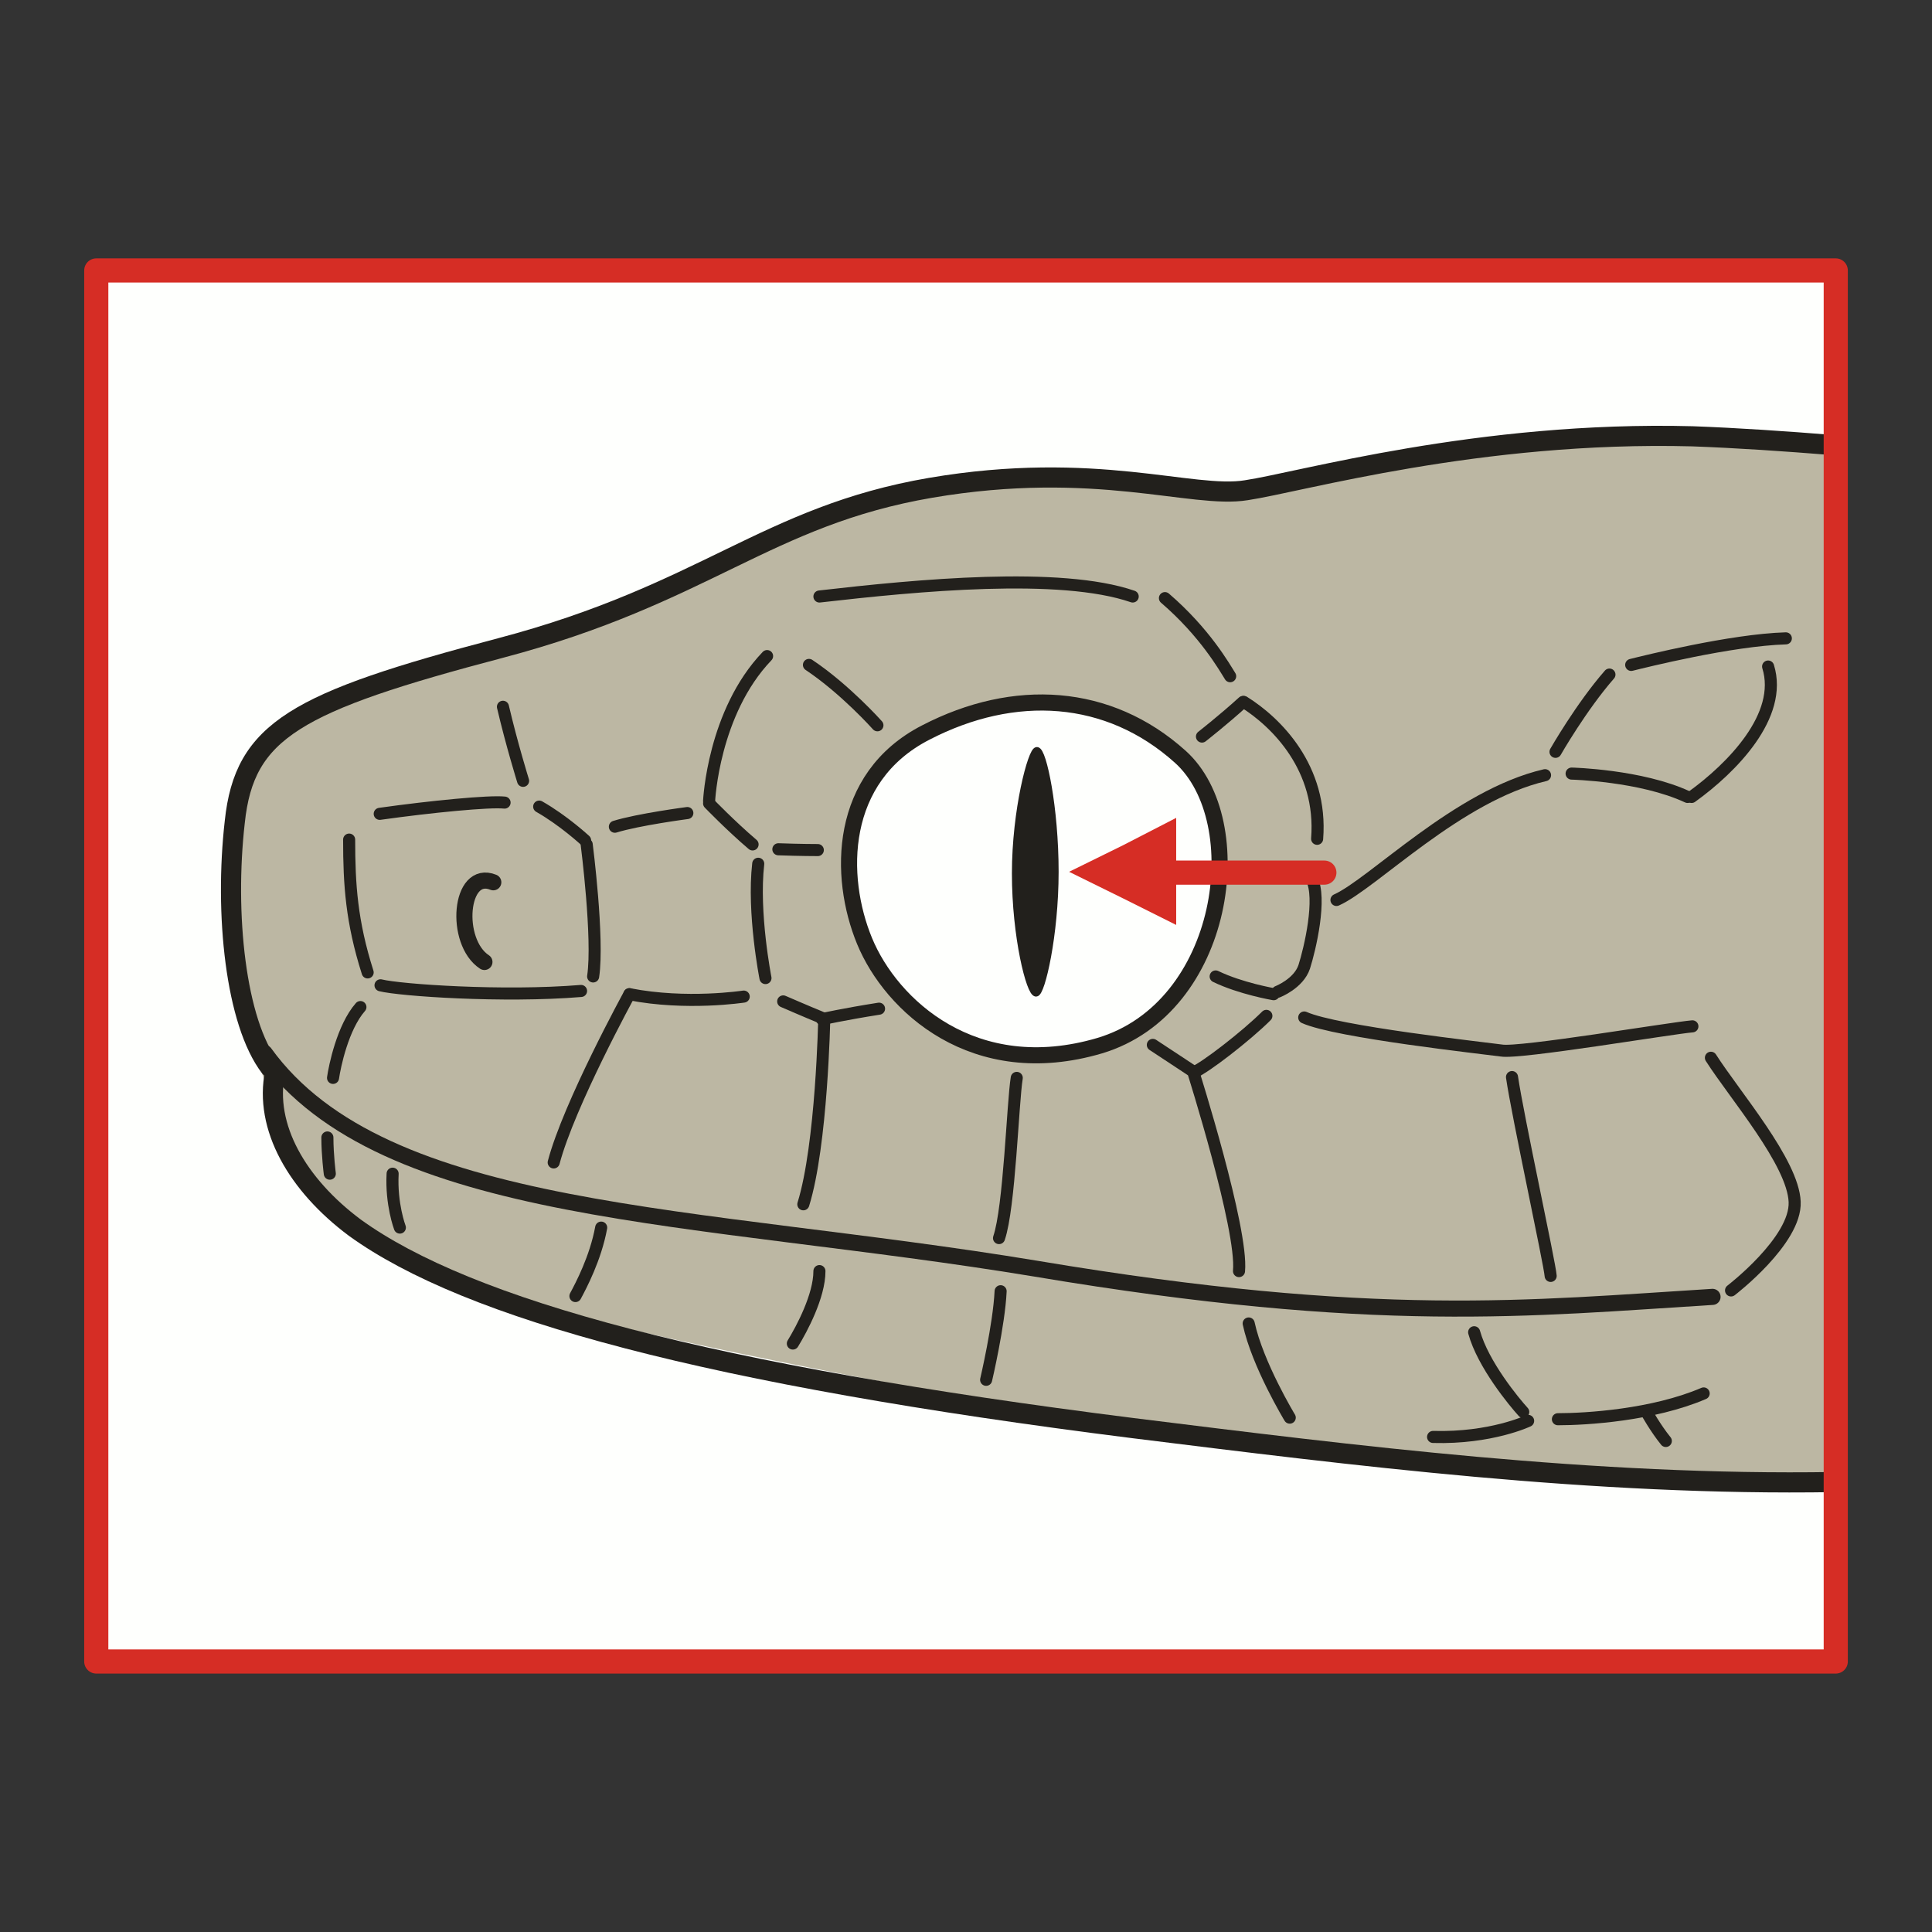 <?xml version="1.0" encoding="utf-8"?>
<!-- Generator: Adobe Illustrator 16.0.0, SVG Export Plug-In . SVG Version: 6.00 Build 0)  -->
<!DOCTYPE svg PUBLIC "-//W3C//DTD SVG 1.1//EN" "http://www.w3.org/Graphics/SVG/1.1/DTD/svg11.dtd">
<svg version="1.1" id="Ebene_1" xmlns="http://www.w3.org/2000/svg" xmlns:xlink="http://www.w3.org/1999/xlink" x="0px" y="0px"
	 width="68.03px" height="68.03px" viewBox="0 0 68.03 68.03" enable-background="new 0 0 68.03 68.03" xml:space="preserve">
<rect x="0" y="0" width="68.03" height="68.03" fill="#333333" stroke="none"/>
<rect x="-0.013" y="-0.001" opacity="0" fill-rule="evenodd" clip-rule="evenodd" fill="#FEF4D1" width="68.056" height="68.032"/>
<rect x="3.39" y="9.523" fill-rule="evenodd" clip-rule="evenodd" fill="#FEFFFD" width="61.251" height="48.982"/>
<path fill-rule="evenodd" clip-rule="evenodd" fill="#BCB7A3" d="M64.584,15.59c-8.649-1.077-13.072-0.255-16.163,0.85
	c-2.383,0.879-5.87,0.879-9.557,0.624c-7.203-0.51-11.683,1.814-13.64,2.778c-11.343,5.527-14.405,3.997-15.823,6.604
	c-3.176,6.01-0.425,9.724,0.567,13.72c0.993,3.996,6.806,5.754,21.041,8.477c5.671,1.076,16.731,3.373,29.434,3.457
	c1.361,0,2.751-0.027,4.141-0.084V15.59z"/>
<path fill="none" stroke="#22201C" stroke-width="0.709" stroke-linecap="round" stroke-linejoin="round" stroke-miterlimit="10" d="
	M64.584,52.186c-8.45,0.141-16.929-0.936-24.699-1.9c-14.859-1.871-23.394-4.166-27.393-7.059c-2.013-1.502-3.204-3.543-2.807-5.471
	"/>
<path fill="none" stroke="#22201C" stroke-width="0.709" stroke-linecap="round" stroke-linejoin="round" stroke-miterlimit="10" d="
	M64.584,15.675c-1.758-0.142-3.432-0.255-4.991-0.312c-7.515-0.198-13.81,1.616-15.709,1.899c-1.9,0.312-5.303-1.077-11.116-0.085
	c-5.785,0.992-7.94,3.742-15.143,5.641c-7.203,1.899-9.018,2.892-9.358,6.123C7.898,32.172,8.295,36,9.515,37.586"/>
<path fill="none" stroke="#22201C" stroke-width="0.567" stroke-linecap="round" stroke-linejoin="round" stroke-miterlimit="10" d="
	M60.302,45.666c-6.408,0.396-11.824,1.02-23.819-0.992c-11.995-1.984-22.969-1.787-27.166-7.598"/>
<path fill="none" stroke="#22201C" stroke-width="0.567" stroke-linecap="round" stroke-linejoin="round" stroke-miterlimit="10" d="
	M17.37,31.067c-1.191-0.482-1.39,2.098-0.312,2.806"/>
<path fill-rule="evenodd" clip-rule="evenodd" fill="#FEFFFD" stroke="#22201C" stroke-width="0.567" stroke-linecap="round" stroke-linejoin="round" stroke-miterlimit="10" d="
	M41.558,26.645c-2.523-2.268-5.841-2.466-8.96-0.851c-3.091,1.587-3.091,5.074-2.155,7.342c0.936,2.268,3.856,4.989,8.28,3.684
	C43.175,35.488,44.082,28.913,41.558,26.645L41.558,26.645z"/>
<path fill-rule="evenodd" clip-rule="evenodd" fill="#22201C" stroke="#22201C" stroke-width="0.227" stroke-linecap="round" stroke-linejoin="round" stroke-miterlimit="10" d="
	M36.511,26.418c0.227,0,0.652,2.041,0.652,4.28s-0.482,4.281-0.681,4.281c-0.228,0-0.737-1.984-0.737-4.224
	C35.745,28.516,36.313,26.418,36.511,26.418L36.511,26.418z"/>
<path fill="none" stroke="#22201C" stroke-width="0.425" stroke-linecap="round" stroke-linejoin="round" stroke-miterlimit="10" d="
	M12.691,35.461c-0.624,0.709-0.908,2.098-0.964,2.494"/>
<path fill="none" stroke="#22201C" stroke-width="0.425" stroke-linecap="round" stroke-linejoin="round" stroke-miterlimit="10" d="
	M35.802,37.955c-0.142,0.879-0.255,4.564-0.624,5.641"/>
<path fill="none" stroke="#22201C" stroke-width="0.425" stroke-linecap="round" stroke-linejoin="round" stroke-miterlimit="10" d="
	M40.594,36.793c0.993,0.652,1.418,0.936,1.418,0.936s1.758,5.557,1.616,7.029"/>
<path fill="none" stroke="#22201C" stroke-width="0.425" stroke-linecap="round" stroke-linejoin="round" stroke-miterlimit="10" d="
	M44.592,35.771c-0.708,0.709-2.183,1.844-2.552,1.984"/>
<path fill="none" stroke="#22201C" stroke-width="0.425" stroke-linecap="round" stroke-linejoin="round" stroke-miterlimit="10" d="
	M45.925,35.828c1.135,0.512,6.324,1.078,6.947,1.164c0.624,0.113,6.012-0.795,6.721-0.852"/>
<path fill="none" stroke="#22201C" stroke-width="0.425" stroke-linecap="round" stroke-linejoin="round" stroke-miterlimit="10" d="
	M53.241,37.926c0.198,1.361,1.333,6.578,1.361,7.002"/>
<path fill="none" stroke="#22201C" stroke-width="0.425" stroke-linecap="round" stroke-linejoin="round" stroke-miterlimit="10" d="
	M60.245,37.246c0.851,1.332,2.893,3.686,2.949,5.074c0.057,1.361-2.24,3.119-2.24,3.119"/>
<path fill="none" stroke="#22201C" stroke-width="0.425" stroke-linecap="round" stroke-linejoin="round" stroke-miterlimit="10" d="
	M43.713,30.755c0.937,0.057,1.844-0.057,1.844-0.057"/>
<path fill="none" stroke="#22201C" stroke-width="0.425" stroke-linecap="round" stroke-linejoin="round" stroke-miterlimit="10" d="
	M42.806,34.383c0.879,0.426,2.042,0.625,2.042,0.625"/>
<path fill="none" stroke="#22201C" stroke-width="0.425" stroke-linecap="round" stroke-linejoin="round" stroke-miterlimit="10" d="
	M46.181,30.925c0.368,0.708-0.057,2.494-0.256,3.118c-0.198,0.595-0.936,0.879-0.936,0.879"/>
<path fill="none" stroke="#22201C" stroke-width="0.425" stroke-linecap="round" stroke-linejoin="round" stroke-miterlimit="10" d="
	M30.953,35.518c-1.248,0.197-2.013,0.369-2.013,0.369"/>
<path fill="none" stroke="#22201C" stroke-width="0.425" stroke-linecap="round" stroke-linejoin="round" stroke-miterlimit="10" d="
	M28.287,42.406c0.652-2.098,0.737-6.549,0.737-6.549"/>
<path fill="none" stroke="#22201C" stroke-width="0.425" stroke-linecap="round" stroke-linejoin="round" stroke-miterlimit="10" d="
	M19.497,40.932c0.539-2.041,2.666-5.924,2.666-5.924"/>
<path fill="none" stroke="#22201C" stroke-width="0.425" stroke-linecap="round" stroke-linejoin="round" stroke-miterlimit="10" d="
	M28.854,44.758c0,0.879-0.624,2.041-0.936,2.551"/>
<path fill="none" stroke="#22201C" stroke-width="0.425" stroke-linecap="round" stroke-linejoin="round" stroke-miterlimit="10" d="
	M21.169,43.227c-0.198,1.078-0.709,2.041-0.907,2.41"/>
<path fill="none" stroke="#22201C" stroke-width="0.425" stroke-linecap="round" stroke-linejoin="round" stroke-miterlimit="10" d="
	M13.825,41.328c-0.057,1.078,0.255,1.898,0.255,1.898"/>
<path fill="none" stroke="#22201C" stroke-width="0.425" stroke-linecap="round" stroke-linejoin="round" stroke-miterlimit="10" d="
	M11.528,40.053c0,0.623,0.085,1.275,0.085,1.275"/>
<path fill="none" stroke="#22201C" stroke-width="0.425" stroke-linecap="round" stroke-linejoin="round" stroke-miterlimit="10" d="
	M35.234,45.467c-0.057,1.191-0.51,3.119-0.51,3.119"/>
<path fill="none" stroke="#22201C" stroke-width="0.425" stroke-linecap="round" stroke-linejoin="round" stroke-miterlimit="10" d="
	M43.969,46.602c0.312,1.445,1.446,3.316,1.446,3.316"/>
<path fill="none" stroke="#22201C" stroke-width="0.425" stroke-linecap="round" stroke-linejoin="round" stroke-miterlimit="10" d="
	M51.908,46.912c0.313,1.135,1.418,2.467,1.729,2.807"/>
<path fill="none" stroke="#22201C" stroke-width="0.425" stroke-linecap="round" stroke-linejoin="round" stroke-miterlimit="10" d="
	M50.462,50.598c2.042,0.057,3.347-0.566,3.347-0.566"/>
<path fill="none" stroke="#22201C" stroke-width="0.425" stroke-linecap="round" stroke-linejoin="round" stroke-miterlimit="10" d="
	M59.99,49.066c-1.787,0.766-4.141,0.908-5.133,0.908"/>
<path fill="none" stroke="#22201C" stroke-width="0.425" stroke-linecap="round" stroke-linejoin="round" stroke-miterlimit="10" d="
	M58.657,50.74c-0.368-0.455-0.681-1.021-0.681-1.021"/>
<path fill="none" stroke="#22201C" stroke-width="0.425" stroke-linecap="round" stroke-linejoin="round" stroke-miterlimit="10" d="
	M26.699,30.415c-0.199,1.729,0.255,4.025,0.255,4.025"/>
<path fill="none" stroke="#22201C" stroke-width="0.425" stroke-linecap="round" stroke-linejoin="round" stroke-miterlimit="10" d="
	M28.911,35.828c-0.482-0.197-1.333-0.566-1.333-0.566"/>
<path fill="none" stroke="#22201C" stroke-width="0.425" stroke-linecap="round" stroke-linejoin="round" stroke-miterlimit="10" d="
	M22.162,35.008c2.013,0.396,4.026,0.084,4.026,0.084"/>
<path fill="none" stroke="#22201C" stroke-width="0.425" stroke-linecap="round" stroke-linejoin="round" stroke-miterlimit="10" d="
	M18.986,28.402c0.851,0.482,1.617,1.19,1.617,1.19"/>
<path fill="none" stroke="#22201C" stroke-width="0.425" stroke-linecap="round" stroke-linejoin="round" stroke-miterlimit="10" d="
	M20.886,34.383c0.199-1.332-0.227-4.649-0.227-4.649"/>
<path fill="none" stroke="#22201C" stroke-width="0.425" stroke-linecap="round" stroke-linejoin="round" stroke-miterlimit="10" d="
	M13.371,28.657c1.815-0.255,3.857-0.453,4.396-0.396"/>
<path fill="none" stroke="#22201C" stroke-width="0.425" stroke-linecap="round" stroke-linejoin="round" stroke-miterlimit="10" d="
	M17.71,24.887c0.312,1.333,0.709,2.608,0.709,2.608"/>
<path fill="none" stroke="#22201C" stroke-width="0.425" stroke-linecap="round" stroke-linejoin="round" stroke-miterlimit="10" d="
	M12.294,29.564c0,1.587,0.085,2.892,0.652,4.677"/>
<path fill="none" stroke="#22201C" stroke-width="0.425" stroke-linecap="round" stroke-linejoin="round" stroke-miterlimit="10" d="
	M20.46,34.894c-2.75,0.227-6.38-0.028-7.061-0.199"/>
<path fill="none" stroke="#22201C" stroke-width="0.425" stroke-linecap="round" stroke-linejoin="round" stroke-miterlimit="10" d="
	M21.651,29.111c0.822-0.255,2.552-0.482,2.552-0.482"/>
<path fill="none" stroke="#22201C" stroke-width="0.425" stroke-linecap="round" stroke-linejoin="round" stroke-miterlimit="10" d="
	M26.5,29.734c-0.766-0.652-1.531-1.445-1.531-1.445"/>
<path fill="none" stroke="#22201C" stroke-width="0.425" stroke-linecap="round" stroke-linejoin="round" stroke-miterlimit="10" d="
	M27.011,23.102c-1.9,1.984-2.042,5.103-2.042,5.103"/>
<path fill="none" stroke="#22201C" stroke-width="0.425" stroke-linecap="round" stroke-linejoin="round" stroke-miterlimit="10" d="
	M27.408,29.905c0.766,0.028,1.389,0.028,1.389,0.028"/>
<path fill="none" stroke="#22201C" stroke-width="0.425" stroke-linecap="round" stroke-linejoin="round" stroke-miterlimit="10" d="
	M28.485,23.413c1.276,0.851,2.411,2.126,2.411,2.126"/>
<path fill="none" stroke="#22201C" stroke-width="0.425" stroke-linecap="round" stroke-linejoin="round" stroke-miterlimit="10" d="
	M43.77,24.717c-0.651,0.595-1.446,1.219-1.446,1.219"/>
<path fill="none" stroke="#22201C" stroke-width="0.425" stroke-linecap="round" stroke-linejoin="round" stroke-miterlimit="10" d="
	M46.379,29.536c0.198-2.495-1.446-4.11-2.581-4.819"/>
<path fill="none" stroke="#22201C" stroke-width="0.425" stroke-linecap="round" stroke-linejoin="round" stroke-miterlimit="10" d="
	M41.02,21.061c1.418,1.219,2.099,2.438,2.297,2.75"/>
<path fill="none" stroke="#22201C" stroke-width="0.425" stroke-linecap="round" stroke-linejoin="round" stroke-miterlimit="10" d="
	M28.854,21.004c3.459-0.397,8.479-0.879,11.031,0"/>
<path fill="none" stroke="#22201C" stroke-width="0.425" stroke-linecap="round" stroke-linejoin="round" stroke-miterlimit="10" d="
	M47.06,31.69c1.275-0.567,4.281-3.685,7.344-4.394"/>
<path fill="none" stroke="#22201C" stroke-width="0.425" stroke-linecap="round" stroke-linejoin="round" stroke-miterlimit="10" d="
	M59.423,28.062c-1.645-0.765-4.083-0.822-4.083-0.822"/>
<path fill="none" stroke="#22201C" stroke-width="0.425" stroke-linecap="round" stroke-linejoin="round" stroke-miterlimit="10" d="
	M56.672,23.753c-0.992,1.134-1.899,2.721-1.899,2.721"/>
<path fill="none" stroke="#22201C" stroke-width="0.425" stroke-linecap="round" stroke-linejoin="round" stroke-miterlimit="10" d="
	M62.883,22.478c-1.929,0.057-4.991,0.822-5.445,0.935"/>
<path fill="none" stroke="#22201C" stroke-width="0.425" stroke-linecap="round" stroke-linejoin="round" stroke-miterlimit="10" d="
	M62.259,23.47c0.539,1.729-1.276,3.571-2.694,4.592"/>
<rect x="3.39" y="9.523" fill="none" stroke="#D62D25" stroke-width="0.85" stroke-linecap="round" stroke-linejoin="round" stroke-miterlimit="10" width="61.251" height="48.982"/>
<polygon fill-rule="evenodd" clip-rule="evenodd" fill="#D62D25" points="37.645,30.698 39.545,31.634 41.416,32.569 41.416,30.698 
	41.416,28.799 39.545,29.763 "/>
<line fill="none" stroke="#D62D25" stroke-width="0.85" stroke-linecap="round" stroke-linejoin="round" stroke-miterlimit="10" x1="46.634" y1="30.727" x2="40.82" y2="30.727"/>
</svg>
